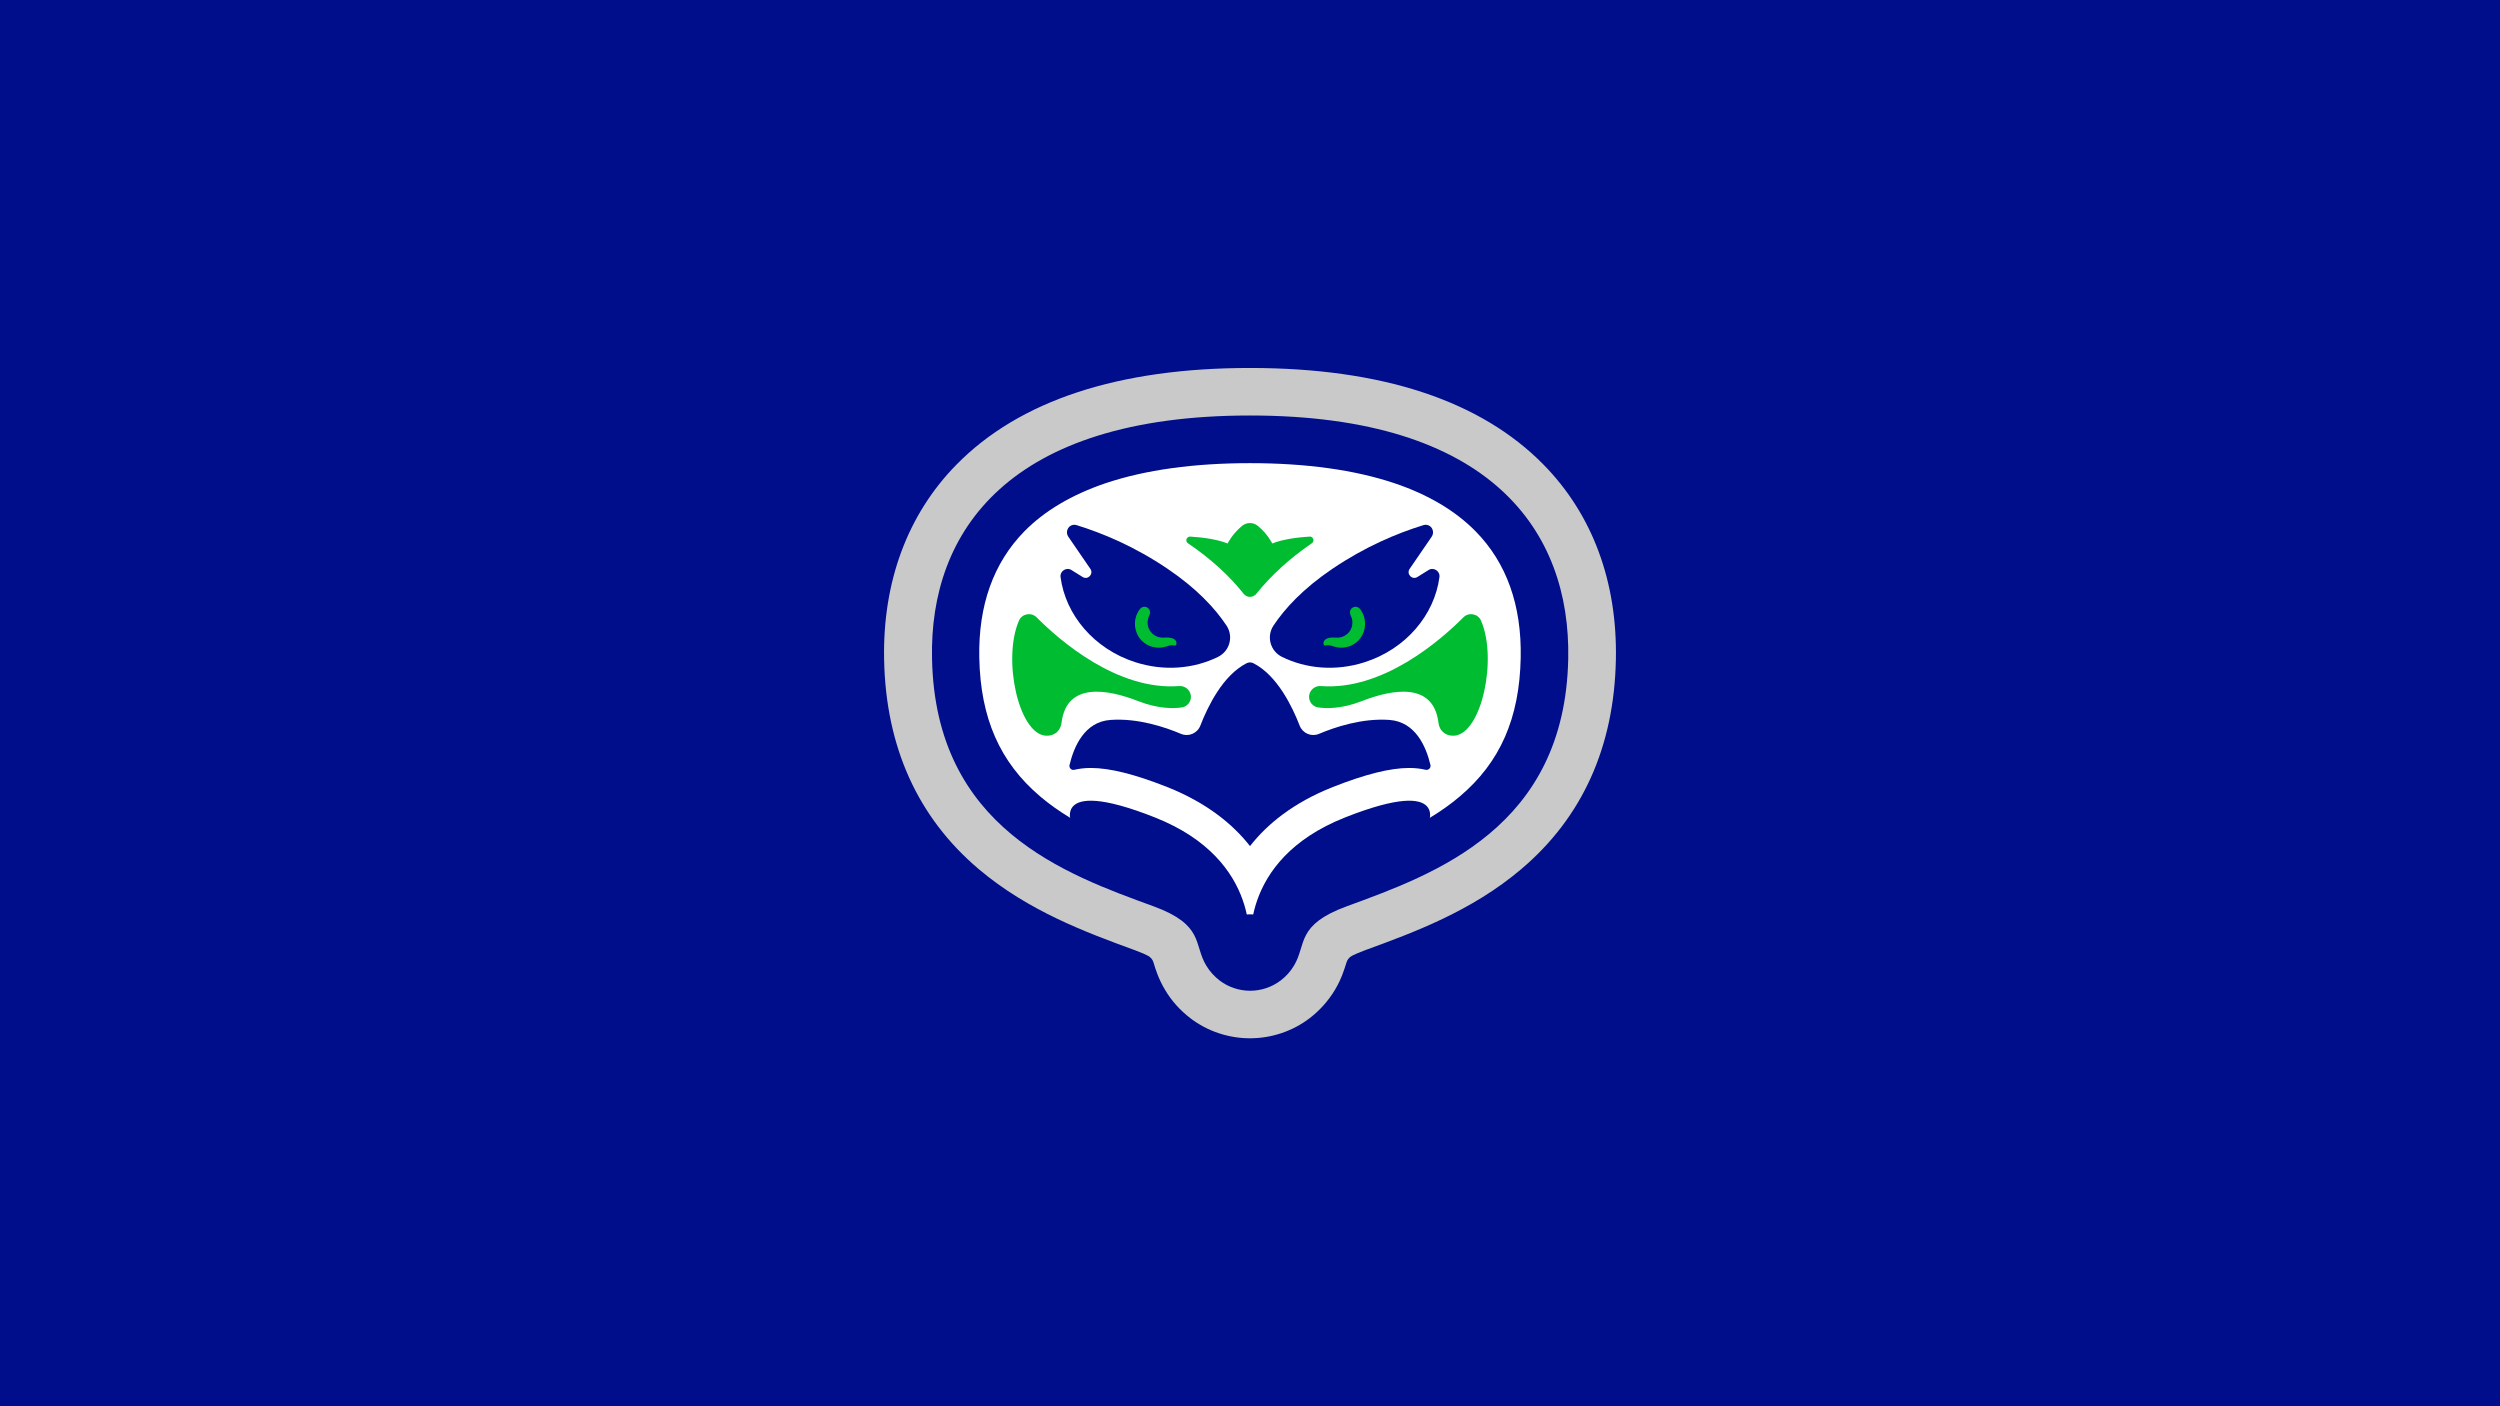 <?xml version="1.0" encoding="utf-8"?>
<!-- Generator: Adobe Illustrator 24.2.3, SVG Export Plug-In . SVG Version: 6.00 Build 0)  -->
<svg version="1.1" id="Layer_1" xmlns="http://www.w3.org/2000/svg" xmlns:xlink="http://www.w3.org/1999/xlink" x="0px" y="0px"
	 viewBox="0 0 1920 1080" style="enable-background:new 0 0 1920 1080;" xml:space="preserve">
<style type="text/css">
	.st0{fill:#00A0A8;}
	.st1{fill:#640A10;}
	.st2{fill:#01012D;}
	.st3{fill:#A0AAAD;}
	.st4{fill:#00003F;}
	.st5{fill:#000933;}
	.st6{fill:#0D0786;}
	.st7{fill:#032628;}
	.st8{fill:#111111;}
	.st9{fill:#111010;}
	.st10{fill:#321982;}
	.st11{fill:#BFAB82;}
	.st12{fill:#004727;}
	.st13{fill:#000E8C;}
	.st14{fill:#00299B;}
	.st15{fill:#AA0039;}
	.st16{fill:#D30D0D;}
	.st17{fill:#0C0C0C;}
	.st18{fill:#0F1214;}
	.st19{fill:#09127B;}
	.st20{fill:#FFC112;}
	.st21{fill:#00084F;}
	.st22{fill:#013024;}
	.st23{fill:#000060;}
	.st24{fill:#FF390B;}
	.st25{fill:#0075CC;}
	.st26{fill:#01301A;}
	.st27{fill:#002BA5;}
	.st28{fill:#4F2682;}
	.st29{fill:#B70034;}
	.st30{fill:#D80909;}
	.st31{fill:#0000A5;}
	.st32{fill:#FFC200;}
	.st33{fill:#FFFFFF;}
	.st34{fill:#FFAD1D;}
	.st35{fill:#C9C9C9;}
	.st36{fill:#00BC31;}
	.st37{fill:#00A4FF;}
	.st38{fill:#D2D3D4;}
	.st39{fill:#FF0B34;}
	.st40{fill:#FF4200;}
	.st41{fill:#C6A96A;}
	.st42{fill:#D50A0A;}
	.st43{fill:#AFB6BB;}
	.st44{fill:#BC0A0A;}
	.st45{fill:#FF2A00;}
	.st46{fill:#FFAA00;}
	.st47{fill:#FFB710;}
	.st48{fill:#D8B056;}
	.st49{fill:#F4151F;}
	.st50{fill:#EAEAEA;}
	.st51{fill:#A3C0C6;}
	.st52{fill:#140E10;}
	.st53{display:none;fill:#B70034;}
	.st54{fill:#EA1836;}
	.st55{fill:#0069DB;}
	.st56{fill:#FFB612;}
	.st57{fill:#DBD9D9;}
	.st58{fill:#7F7047;}
	.st59{fill:#231B0C;}
	.st60{fill:#EF2503;}
	.st61{fill:#FFB600;}
	.st62{fill:#E0172F;}
	.st63{fill:#342BE0;}
	.st64{fill:#FC4C01;}
	.st65{fill:#DDDDDD;}
	.st66{fill:#E5E5E5;}
	.st67{fill:#359CF9;}
	.st68{fill:#CC001E;}
	.st69{fill:#B7AE8F;}
	.st70{fill:#311D00;}
	.st71{fill:none;}
	.st72{fill:#D30032;}
	.st73{fill:#E8153E;}
	.st74{fill:#F2F2F2;}
	.st75{fill:none;stroke:#F2F2F2;stroke-width:20;stroke-linecap:round;stroke-linejoin:round;stroke-miterlimit:10;}
	.st76{fill:#D2BB8C;}
	.st77{fill:#BABABA;}
</style>
<g>
	<rect class="st13" width="1920" height="1080"/>
</g>
<g>
	<g>
		<g>
			<g>
				<ellipse class="st33" cx="960" cy="523.3" rx="235.6" ry="192.3"/>
			</g>
			<path class="st13" d="M960,355.7c43.2,0,80.5,5.2,110.9,15.4c25.9,8.7,46.9,21.2,62.4,37c23.8,24.2,35.4,56.9,34.6,97
				c-0.9,46.5-15.8,80.4-46.8,106.6c-28.3,24-64.9,37.3-97.1,49.1l-2.1,0.8c-42.1,15.4-51.9,37.1-57.8,56.2
				c-0.5,1.7-1.3,4.2-1.6,4.8c-0.3,0.5-0.6,0.9-1.1,1.3c-0.5,0.4-1.1,0.4-1.4,0.4s-0.9,0-1.4-0.4c-0.5-0.4-0.8-0.7-1.1-1.3
				c-0.3-0.6-1.1-3.1-1.6-4.8c-5.8-19.1-15.6-40.8-57.8-56.2l-2.1-0.8c-32.2-11.8-68.8-25.1-97.1-49.1
				c-31-26.3-45.9-60.2-46.8-106.6c-0.8-40.2,10.9-72.8,34.6-97c15.5-15.8,36.5-28.2,62.4-37C879.5,360.9,916.8,355.7,960,355.7z
				 M961.4,307.3c-185.3,0-258.8,101.8-257,199.5c2.5,130.2,114.1,177.5,181.2,202c39.1,14.3,18.6,18.1,28.3,34.3
				c2.9,4.9,10.6,14,14.3,16.8c6.9,5.3,21.3,11.1,29.7,11.1c8.4,0,19.2-2.2,26.1-7.5c3.7-2.9,13.2-3.7,16.1-8.6
				c9.7-16.2-3.1-24.5,36-38.8c67.1-24.5,177.3-78.3,179.8-208.5c1.9-97.7-55.2-201.1-240.5-201.1L961.4,307.3z"/>
			<g>
				<g>
					<path class="st35" d="M960,319.1c185.3,0,246.3,89,244.4,186.7c-2.5,130.2-102.9,165.6-170,190.2
						c-39.1,14.3-30.9,29.2-40.5,45.4c-2.9,4.9-6.5,8.7-10.2,11.5c-6.9,5.3-15.3,8-23.6,8s-16.7-2.7-23.6-8
						c-3.7-2.9-7.3-6.6-10.2-11.5c-9.7-16.2-1.4-31.1-40.5-45.4c-67.1-24.5-167.5-59.9-170-190.2C713.7,408.1,774.7,319.1,960,319.1
						z M960,282.6c-101.2,0-177.1,25-225.5,74.3c-37.5,38.2-56.7,90-55.5,149.6c1.3,67.1,25.8,121.3,72.7,161
						c38.3,32.4,83.2,48.8,119.2,62l2.1,0.8c3.9,1.4,6.7,2.7,8.6,3.7c2.1,1.1,3.7,3,4.3,5.2c0,0,0,0,0,0c1.6,5.4,3.9,12.7,8.8,20.9
						c5,8.5,11.6,15.8,19.4,21.8c13,10,29.3,15.5,45.9,15.5s32.9-5.5,45.9-15.5c7.8-6,14.3-13.3,19.4-21.8
						c4.9-8.2,7.1-15.5,8.8-20.9c0,0,0,0,0,0c0.7-2.3,2.2-4.1,4.3-5.2c1.9-1,4.7-2.2,8.6-3.7l2.1-0.8c36.1-13.2,81-29.6,119.2-62
						c46.9-39.7,71.4-93.9,72.7-161c1.2-59.7-18-111.4-55.5-149.6C1137.1,307.6,1061.2,282.6,960,282.6L960,282.6z"/>
				</g>
			</g>
			<g>
				<g>
					<path class="st13" d="M959,729.5c0,0,11.6-68.6-72-101.7c-82.6-32.7-64.5,7.2-61.8,7.9l96.6,64.9l31.9,42.2L959,729.5z"/>
				</g>
				<g>
					<path class="st13" d="M961,729.5c0,0-11.6-68.6,72-101.7c82.6-32.7,64.5,7.2,61.8,7.9l-96.6,64.9l-31.9,42.2L961,729.5z"/>
				</g>
			</g>
			<path class="st13" d="M1067.1,552.9c-20.9-1.5-41.8,5.5-54.1,10.7c-5.9,2.5-12.6-0.4-14.9-6.4c-5.6-14.5-17.2-38.5-35.4-47.8
				c-1.7-0.9-3.7-0.9-5.4,0c-18.2,9.3-29.8,33.3-35.4,47.8c-2.3,6-9,8.9-14.9,6.4c-12.3-5.2-33.2-12.2-54.1-10.7
				c-20,1.4-28.1,20.4-31.5,34.6c-0.5,2.2,1.4,4.3,3.7,3.7c3.8-0.9,8-1.4,12.7-1.4c14.5,0,33.7,4.8,58.5,14.6
				c30.7,12.2,50.7,28.8,63.7,45.4c13-16.6,32.9-33.2,63.7-45.4c24.9-9.8,44-14.6,58.5-14.6c4.7,0,8.9,0.5,12.7,1.4
				c2.2,0.5,4.2-1.5,3.7-3.7C1095.2,573.3,1087.1,554.4,1067.1,552.9z"/>
			<g>
				<path class="st36" d="M913.6,539.1L913.6,539.1c-1.2,2.3-3.5,3.9-6,4.2c-5.9,0.9-17.8,1.3-33.6-4.9c-23.1-9-54.7-14.9-58.7,16.4
					c-0.9,7.3-6.3,10.7-12.4,10.2c-20.8-1.9-33.1-59.2-20.3-88.4c2.3-5.3,9.4-6.6,13.5-2.5c17.5,17.6,61.9,56.4,109.4,52.8
					C912.1,526.4,916.8,533.3,913.6,539.1z"/>
				<path class="st36" d="M1006.4,539.1L1006.4,539.1c1.2,2.3,3.5,3.9,6,4.2c5.9,0.9,17.8,1.3,33.6-4.9c23.1-9,54.7-14.9,58.7,16.4
					c0.9,7.3,6.3,10.7,12.4,10.2c20.8-1.9,33.1-59.2,20.3-88.4c-2.3-5.3-9.4-6.6-13.5-2.5c-17.5,17.6-61.9,56.4-109.4,52.8
					C1007.9,526.4,1003.2,533.3,1006.4,539.1z"/>
			</g>
			<circle class="st13" cx="960" cy="722.2" r="20"/>
			<g>
				<g>
					<g>
						<path class="st13" d="M896.8,436.9c-25.4-17.2-49.9-27.4-70-33.6c-2.8-0.9-5.8,0.5-6.9,3.2l0,0c-0.8,1.8-0.6,4,0.5,5.6
							l17,24.8c2.7,3.9-1.9,8.8-6,6.2l-8.5-5.3c-3.9-2.5-9,0.8-8.4,5.4c3.8,28.9,25.6,55.2,57.5,65.4c22.2,7.1,44.9,5,63.4-4.1
							c9-4.4,12.1-15.6,6.6-24C933.2,467.2,919.1,452,896.8,436.9z"/>
					</g>
				</g>
				<g>
					<g>
						<path class="st13" d="M1023.2,436.9c25.4-17.2,49.9-27.4,70-33.6c2.8-0.9,5.8,0.5,6.9,3.2l0,0c0.8,1.8,0.6,4-0.5,5.6l-17,24.8
							c-2.7,3.9,1.9,8.8,6,6.2l8.5-5.3c3.9-2.5,9,0.8,8.4,5.4c-3.8,28.9-25.6,55.2-57.5,65.4c-22.2,7.1-44.9,5-63.4-4.1
							c-9-4.4-12.1-15.6-6.6-24C986.8,467.2,1000.9,452,1023.2,436.9z"/>
					</g>
				</g>
			</g>
			<path class="st36" d="M1005.8,412.1c-10.2,0.6-21.5,2.3-28.7,5.3c0,0-3.5-7.3-11.2-13.6c-3.5-2.8-8.4-2.8-11.9,0
				c-7.7,6.3-11.2,13.6-11.2,13.6c-7.2-3-18.5-4.7-28.7-5.3c-1.3-0.1-2.5,0.8-2.9,2l0,0c-0.3,1.2,0.1,2.4,1.1,3.1
				C929.7,429,944,442,955.1,456c2.5,3.2,7.2,3.2,9.8,0c11.1-13.9,25.4-27,42.6-38.8c1-0.7,1.5-1.9,1.1-3.1l0,0
				C1008.2,412.8,1007.1,412,1005.8,412.1z"/>
			<g>
				<path class="st36" d="M896.3,496.3c-3.2,1.2-6.9,1.5-10.7,0.6c-7-1.6-12.2-7.1-13.6-14.1c-1.1-5.8,0.4-11.2,3.6-15.2
					c1.5-1.9,4.4-2.1,6.2-0.5l0,0c1.6,1.4,1.8,3.6,0.9,5.5c-1.2,2.3-1.7,5.1-1.1,8.1c1,4.4,4.6,7.9,9,8.8c1.2,0.2,2.5,0.3,3.6,0.2
					c11.5-1,9.9,6.6,8.1,6.1C900.3,495.3,898.2,495.5,896.3,496.3z"/>
				<path class="st36" d="M1023.7,496.3c3.2,1.2,6.9,1.5,10.7,0.6c7-1.6,12.2-7.1,13.6-14.1c1.1-5.8-0.4-11.2-3.6-15.2
					c-1.5-1.9-4.4-2.1-6.2-0.5l0,0c-1.6,1.4-1.8,3.6-0.9,5.5c1.2,2.3,1.7,5.1,1.1,8.1c-1,4.4-4.6,7.9-9,8.8
					c-1.2,0.2-2.5,0.3-3.6,0.2c-11.5-1-9.9,6.6-8.1,6.1C1019.7,495.3,1021.8,495.5,1023.7,496.3z"/>
			</g>
		</g>
	</g>
</g>
</svg>
